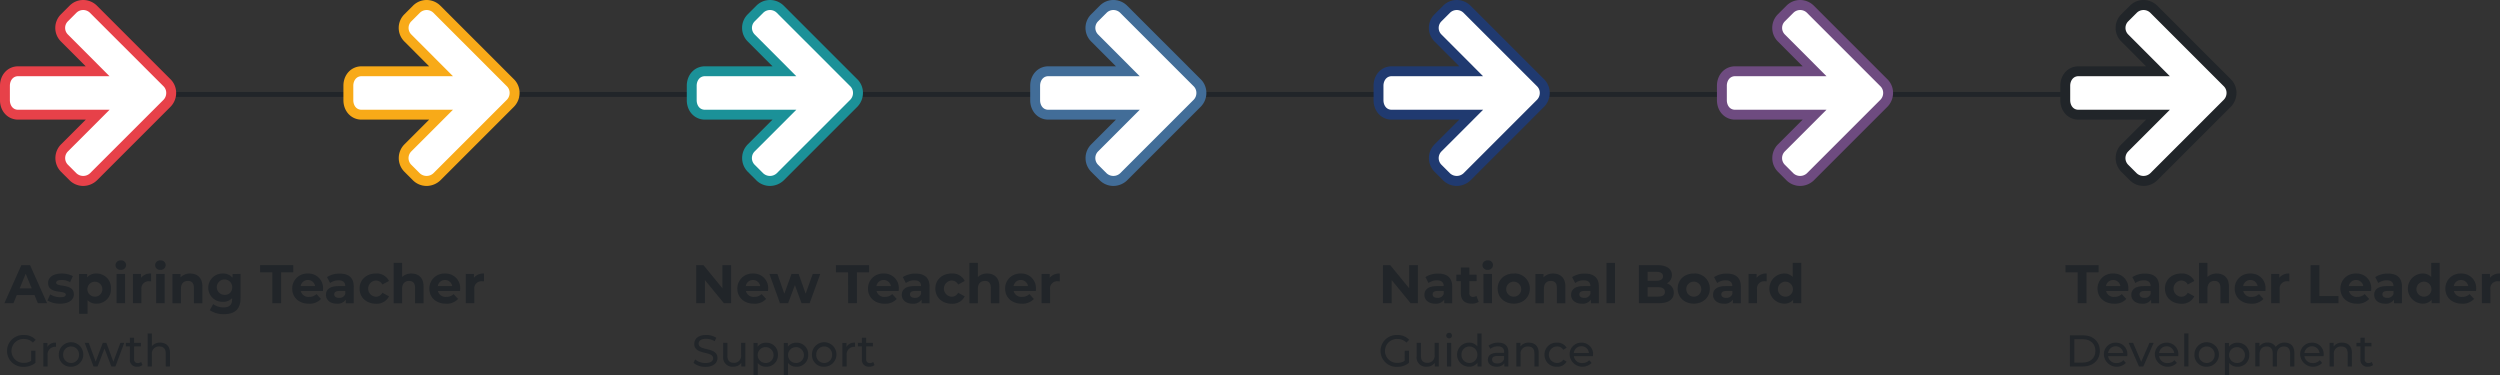<svg xmlns="http://www.w3.org/2000/svg" width="860" height="129.049" viewBox="0 0 860 129.049">
  <rect x="0" y="0" width="860" height="129.049" fill="#333333" stroke="none"/>
  <g id="AZTR-CHART4" transform="translate(-105.082 -78.361)">
    <g id="Group_242" data-name="Group 242">
      <path id="Path_1671" data-name="Path 1671" d="M116.947,179.857h-6.085l-1.156,2.8h-3.111l5.83-13.089h2.992l5.847,13.089h-3.179Zm-.952-2.295-2.074-5.014-2.074,5.014Z" fill="#212529"/>
      <path id="Path_1672" data-name="Path 1672" d="M121.383,181.726l.969-2.091a6.907,6.907,0,0,0,3.5.969c1.343,0,1.853-.357,1.853-.918,0-1.649-6.085.034-6.085-3.978,0-1.9,1.717-3.247,4.657-3.247a8.309,8.309,0,0,1,3.876.884l-.969,2.074a5.789,5.789,0,0,0-2.907-.748c-1.309,0-1.87.408-1.87.935,0,1.717,6.085.051,6.085,4.029,0,1.87-1.734,3.2-4.742,3.2A8.684,8.684,0,0,1,121.383,181.726Z" fill="#212529"/>
      <path id="Path_1673" data-name="Path 1673" d="M143.243,177.63a4.893,4.893,0,0,1-5.014,5.184,3.908,3.908,0,0,1-3.026-1.207V186.3h-2.924V172.615h2.788v1.156a3.9,3.9,0,0,1,3.162-1.309A4.888,4.888,0,0,1,143.243,177.63Zm-2.958,0a2.575,2.575,0,1,0-2.567,2.788A2.545,2.545,0,0,0,140.285,177.63Z" fill="#212529"/>
      <path id="Path_1674" data-name="Path 1674" d="M144.824,169.573a1.673,1.673,0,0,1,1.819-1.632,1.643,1.643,0,0,1,1.819,1.564,1.682,1.682,0,0,1-1.819,1.683A1.65,1.65,0,0,1,144.824,169.573Zm.357,3.026H148.1v10.063H145.18Z" fill="#212529"/>
      <path id="Path_1675" data-name="Path 1675" d="M157.062,172.462v2.686c-.238-.017-.425-.034-.663-.034a2.467,2.467,0,0,0-2.669,2.8v4.742h-2.924V172.6h2.788v1.326A4.067,4.067,0,0,1,157.062,172.462Z" fill="#212529"/>
      <path id="Path_1676" data-name="Path 1676" d="M158.439,169.573a1.673,1.673,0,0,1,1.819-1.632,1.643,1.643,0,0,1,1.819,1.564,1.682,1.682,0,0,1-1.819,1.683A1.65,1.65,0,0,1,158.439,169.573Zm.357,3.026h2.924v10.063H158.8Z" fill="#212529"/>
      <path id="Path_1677" data-name="Path 1677" d="M174.706,176.916v5.762h-2.924v-5.3c0-1.632-.748-2.38-2.04-2.38-1.411,0-2.414.867-2.414,2.7v4.98h-2.924V172.615h2.788v1.173a4.389,4.389,0,0,1,3.332-1.326C172.9,172.462,174.706,173.839,174.706,176.916Z" fill="#212529"/>
      <path id="Path_1678" data-name="Path 1678" d="M187.829,172.6v8.38c0,3.74-2.023,5.456-5.643,5.456a8.368,8.368,0,0,1-4.929-1.377l1.156-2.091a5.988,5.988,0,0,0,3.553,1.139c2.057,0,2.958-.935,2.958-2.754v-.425a4.112,4.112,0,0,1-3.179,1.258,4.864,4.864,0,1,1,0-9.723,4.045,4.045,0,0,1,3.332,1.445v-1.292l2.754-.017Zm-2.873,4.725a2.65,2.65,0,1,0-2.635,2.465A2.44,2.44,0,0,0,184.956,177.324Z" fill="#212529"/>
      <path id="Path_1679" data-name="Path 1679" d="M198.741,172.037H194.56v-2.465h11.406v2.465h-4.182v10.624h-3.026V172.037Z" fill="#212529"/>
      <path id="Path_1680" data-name="Path 1680" d="M216.164,178.463h-7.615a2.681,2.681,0,0,0,2.873,2.023,3.461,3.461,0,0,0,2.533-.969L215.5,181.2a5.264,5.264,0,0,1-4.148,1.632c-3.485,0-5.745-2.193-5.745-5.184a5.125,5.125,0,0,1,5.371-5.184,4.982,4.982,0,0,1,5.235,5.218C216.215,177.9,216.181,178.225,216.164,178.463Zm-7.649-1.7h4.963a2.518,2.518,0,0,0-4.963,0Z" fill="#212529"/>
      <path id="Path_1681" data-name="Path 1681" d="M226.771,176.933v5.745h-2.737V181.42a3.309,3.309,0,0,1-3.06,1.411c-2.363,0-3.757-1.309-3.757-3.043,0-1.768,1.258-3.009,4.318-3.009h2.312c0-1.258-.748-1.989-2.312-1.989a4.866,4.866,0,0,0-2.907.935l-1.054-2.04a7.773,7.773,0,0,1,4.335-1.207C225,172.462,226.771,173.873,226.771,176.933Zm-2.907,2.55v-1.037h-2.006c-1.36,0-1.8.51-1.8,1.173,0,.731.612,1.207,1.649,1.207A2.1,2.1,0,0,0,223.864,179.483Z" fill="#212529"/>
      <path id="Path_1682" data-name="Path 1682" d="M228.777,177.63c0-3.026,2.346-5.184,5.609-5.184a4.624,4.624,0,0,1,4.5,2.567l-2.261,1.224a2.5,2.5,0,0,0-2.261-1.377,2.792,2.792,0,0,0,0,5.575,2.472,2.472,0,0,0,2.261-1.377l2.261,1.241a4.665,4.665,0,0,1-4.5,2.55C231.106,182.814,228.777,180.672,228.777,177.63Z" fill="#212529"/>
      <path id="Path_1683" data-name="Path 1683" d="M250.789,176.916v5.762h-2.924v-5.3c0-1.632-.748-2.38-2.04-2.38-1.411,0-2.414.867-2.414,2.7v4.98h-2.924V168.791h2.924v4.861a4.419,4.419,0,0,1,3.2-1.19C248.988,172.462,250.789,173.839,250.789,176.916Z" fill="#212529"/>
      <path id="Path_1684" data-name="Path 1684" d="M263.334,178.463h-7.615a2.681,2.681,0,0,0,2.873,2.023,3.461,3.461,0,0,0,2.533-.969l1.547,1.683a5.264,5.264,0,0,1-4.148,1.632c-3.485,0-5.745-2.193-5.745-5.184a5.125,5.125,0,0,1,5.371-5.184,4.982,4.982,0,0,1,5.235,5.218C263.385,177.9,263.351,178.225,263.334,178.463Zm-7.649-1.7h4.963a2.518,2.518,0,0,0-4.963,0Z" fill="#212529"/>
      <path id="Path_1685" data-name="Path 1685" d="M271.578,172.462v2.686c-.238-.017-.425-.034-.663-.034a2.467,2.467,0,0,0-2.669,2.8v4.742h-2.924V172.6h2.788v1.326A4.088,4.088,0,0,1,271.578,172.462Z" fill="#212529"/>
    </g>
    <g id="Group_243" data-name="Group 243">
      <path id="Path_1686" data-name="Path 1686" d="M115.808,199.013h1.462v4.182a6.334,6.334,0,0,1-4.063,1.36,5.479,5.479,0,1,1,.034-10.947,5.338,5.338,0,0,1,4.114,1.649l-.952.952a4.283,4.283,0,0,0-3.111-1.241,4.116,4.116,0,1,0-.017,8.227,4.538,4.538,0,0,0,2.516-.7v-3.485h.017Z" fill="#212529"/>
      <path id="Path_1687" data-name="Path 1687" d="M124.341,196.243v1.428a2.594,2.594,0,0,0-2.89,2.72v4.046h-1.462v-8.108H121.4v1.36A3.057,3.057,0,0,1,124.341,196.243Z" fill="#212529"/>
      <path id="Path_1688" data-name="Path 1688" d="M125.31,200.373a4.216,4.216,0,1,1,4.216,4.148A4.032,4.032,0,0,1,125.31,200.373Zm6.952,0a2.73,2.73,0,1,0-5.456,0,2.731,2.731,0,1,0,5.456,0Z" fill="#212529"/>
      <path id="Path_1689" data-name="Path 1689" d="M147.815,196.311l-3.026,8.108h-1.411l-2.346-6.153-2.38,6.153h-1.411l-3.009-8.108h1.394l2.363,6.459,2.448-6.459h1.241l2.4,6.493,2.414-6.493Z" fill="#212529"/>
      <path id="Path_1690" data-name="Path 1690" d="M154.087,203.943a2.719,2.719,0,0,1-1.768.561,2.311,2.311,0,0,1-2.567-2.533v-4.454h-1.377v-1.207h1.377v-1.768h1.462v1.768h2.329v1.207h-2.329V201.9a1.2,1.2,0,0,0,1.275,1.36,1.826,1.826,0,0,0,1.156-.391Z" fill="#212529"/>
      <path id="Path_1691" data-name="Path 1691" d="M163.555,199.761v4.674h-1.462v-4.5c0-1.6-.8-2.38-2.193-2.38a2.4,2.4,0,0,0-2.567,2.686v4.182h-1.462V193.064h1.462v4.385a3.5,3.5,0,0,1,2.856-1.224C162.179,196.243,163.555,197.365,163.555,199.761Z" fill="#212529"/>
    </g>
    <g id="Group_244" data-name="Group 244">
      <path id="Path_1692" data-name="Path 1692" d="M356.585,169.573v13.089H354.1l-6.527-7.955v7.955h-2.992V169.573h2.5l6.51,7.955v-7.955Z" fill="#212529"/>
      <path id="Path_1693" data-name="Path 1693" d="M369.283,178.463h-7.615a2.681,2.681,0,0,0,2.873,2.023,3.461,3.461,0,0,0,2.533-.969l1.547,1.683a5.264,5.264,0,0,1-4.148,1.632c-3.485,0-5.745-2.193-5.745-5.184a5.125,5.125,0,0,1,5.371-5.184,4.982,4.982,0,0,1,5.235,5.218C369.334,177.9,369.3,178.225,369.283,178.463Zm-7.649-1.7H366.6a2.518,2.518,0,0,0-4.963,0Z" fill="#212529"/>
      <path id="Path_1694" data-name="Path 1694" d="M387.25,172.6,383.6,182.661h-2.8l-2.261-6.238-2.346,6.238h-2.8L369.759,172.6h2.754l2.38,6.8,2.465-6.8h2.465l2.4,6.8,2.448-6.8Z" fill="#212529"/>
      <path id="Path_1695" data-name="Path 1695" d="M396.82,172.037h-4.182v-2.465h11.406v2.465h-4.182v10.624h-3.026l-.017-10.624Z" fill="#212529"/>
      <path id="Path_1696" data-name="Path 1696" d="M414.226,178.463h-7.615a2.681,2.681,0,0,0,2.873,2.023,3.461,3.461,0,0,0,2.533-.969l1.547,1.683a5.264,5.264,0,0,1-4.148,1.632c-3.485,0-5.745-2.193-5.745-5.184a5.125,5.125,0,0,1,5.371-5.184,4.982,4.982,0,0,1,5.235,5.218C414.277,177.9,414.243,178.225,414.226,178.463Zm-7.649-1.7h4.963a2.518,2.518,0,0,0-4.963,0Z" fill="#212529"/>
      <path id="Path_1697" data-name="Path 1697" d="M424.85,176.933v5.745h-2.737V181.42a3.309,3.309,0,0,1-3.06,1.411c-2.363,0-3.757-1.309-3.757-3.043,0-1.768,1.258-3.009,4.318-3.009h2.312c0-1.258-.748-1.989-2.312-1.989a4.866,4.866,0,0,0-2.907.935l-1.054-2.04a7.773,7.773,0,0,1,4.335-1.207C423.065,172.462,424.85,173.873,424.85,176.933Zm-2.924,2.55v-1.037H419.92c-1.36,0-1.8.51-1.8,1.173,0,.731.612,1.207,1.649,1.207A2.09,2.09,0,0,0,421.926,179.483Z" fill="#212529"/>
      <path id="Path_1698" data-name="Path 1698" d="M426.838,177.63c0-3.026,2.346-5.184,5.609-5.184a4.624,4.624,0,0,1,4.5,2.567l-2.261,1.224a2.5,2.5,0,0,0-2.261-1.377,2.792,2.792,0,0,0,0,5.575,2.472,2.472,0,0,0,2.261-1.377l2.261,1.241a4.665,4.665,0,0,1-4.5,2.55C429.184,182.814,426.838,180.672,426.838,177.63Z" fill="#212529"/>
      <path id="Path_1699" data-name="Path 1699" d="M448.851,176.916v5.762h-2.924v-5.3c0-1.632-.748-2.38-2.04-2.38-1.411,0-2.414.867-2.414,2.7v4.98H438.55V168.791h2.924v4.861a4.419,4.419,0,0,1,3.2-1.19C447.066,172.462,448.851,173.839,448.851,176.916Z" fill="#212529"/>
      <path id="Path_1700" data-name="Path 1700" d="M461.4,178.463H453.78a2.681,2.681,0,0,0,2.873,2.023,3.461,3.461,0,0,0,2.533-.969l1.547,1.683a5.264,5.264,0,0,1-4.148,1.632c-3.485,0-5.745-2.193-5.745-5.184a5.125,5.125,0,0,1,5.371-5.184,4.982,4.982,0,0,1,5.235,5.218A6.228,6.228,0,0,1,461.4,178.463Zm-7.649-1.7h4.963a2.518,2.518,0,0,0-4.963,0Z" fill="#212529"/>
      <path id="Path_1701" data-name="Path 1701" d="M469.639,172.462v2.686c-.238-.017-.425-.034-.663-.034a2.467,2.467,0,0,0-2.669,2.8v4.742h-2.924V172.6h2.788v1.326A4.109,4.109,0,0,1,469.639,172.462Z" fill="#212529"/>
    </g>
    <g id="Group_245" data-name="Group 245">
      <path id="Path_1702" data-name="Path 1702" d="M343.65,203.195l.561-1.19a5.553,5.553,0,0,0,3.536,1.241c1.853,0,2.652-.714,2.652-1.649,0-2.618-6.493-.969-6.493-4.946,0-1.649,1.292-3.06,4.1-3.06a6.356,6.356,0,0,1,3.451.952l-.51,1.224A5.545,5.545,0,0,0,348,194.9c-1.819,0-2.6.765-2.6,1.7,0,2.618,6.493.986,6.493,4.912,0,1.632-1.309,3.043-4.148,3.043A6.328,6.328,0,0,1,343.65,203.195Z" fill="#212529"/>
      <path id="Path_1703" data-name="Path 1703" d="M361.481,196.311v8.108h-1.394v-1.224a3.28,3.28,0,0,1-2.754,1.309,3.183,3.183,0,0,1-3.485-3.536v-4.674h1.462v4.5c0,1.6.8,2.38,2.193,2.38a2.39,2.39,0,0,0,2.516-2.686v-4.2h1.462v.017Z" fill="#212529"/>
      <path id="Path_1704" data-name="Path 1704" d="M372.683,200.373a3.94,3.94,0,0,1-4.1,4.148,3.486,3.486,0,0,1-2.839-1.309v4.2h-1.462V196.328H365.7v1.292a3.464,3.464,0,0,1,2.89-1.36A3.912,3.912,0,0,1,372.683,200.373Zm-1.5,0a2.731,2.731,0,1,0-2.737,2.856A2.67,2.67,0,0,0,371.187,200.373Z" fill="#212529"/>
      <path id="Path_1705" data-name="Path 1705" d="M383.1,200.373a3.94,3.94,0,0,1-4.1,4.148,3.486,3.486,0,0,1-2.839-1.309v4.2h-1.462V196.328h1.411v1.292a3.464,3.464,0,0,1,2.89-1.36A3.9,3.9,0,0,1,383.1,200.373Zm-1.479,0a2.731,2.731,0,1,0-2.737,2.856A2.67,2.67,0,0,0,381.624,200.373Z" fill="#212529"/>
      <path id="Path_1706" data-name="Path 1706" d="M384.394,200.373a4.216,4.216,0,1,1,4.216,4.148A4.032,4.032,0,0,1,384.394,200.373Zm6.935,0a2.73,2.73,0,1,0-5.456,0,2.731,2.731,0,1,0,5.456,0Z" fill="#212529"/>
      <path id="Path_1707" data-name="Path 1707" d="M399.217,196.243v1.428a2.594,2.594,0,0,0-2.89,2.72v4.046h-1.462v-8.108h1.411v1.36A3.058,3.058,0,0,1,399.217,196.243Z" fill="#212529"/>
      <path id="Path_1708" data-name="Path 1708" d="M405.914,203.943a2.719,2.719,0,0,1-1.768.561,2.311,2.311,0,0,1-2.567-2.533v-4.454H400.2v-1.207h1.377v-1.768h1.462v1.768h2.329v1.207h-2.329V201.9a1.2,1.2,0,0,0,1.275,1.36,1.827,1.827,0,0,0,1.156-.391Z" fill="#212529"/>
    </g>
    <g id="Group_246" data-name="Group 246">
      <path id="Path_1709" data-name="Path 1709" d="M592.824,169.573v13.089h-2.482l-6.527-7.955v7.955h-2.992V169.573h2.5l6.51,7.955v-7.955Z" fill="#212529"/>
      <path id="Path_1710" data-name="Path 1710" d="M604.638,176.933v5.745H601.9V181.42a3.309,3.309,0,0,1-3.06,1.411c-2.363,0-3.757-1.309-3.757-3.043,0-1.768,1.258-3.009,4.318-3.009h2.312c0-1.258-.748-1.989-2.312-1.989a4.866,4.866,0,0,0-2.907.935l-1.054-2.04a7.773,7.773,0,0,1,4.334-1.207C602.853,172.462,604.638,173.873,604.638,176.933Zm-2.924,2.55v-1.037h-2.006c-1.36,0-1.8.51-1.8,1.173,0,.731.612,1.207,1.649,1.207A2.09,2.09,0,0,0,601.714,179.483Z" fill="#212529"/>
      <path id="Path_1711" data-name="Path 1711" d="M613.749,182.185a4.209,4.209,0,0,1-2.38.629c-2.38,0-3.757-1.207-3.757-3.6V175.08h-1.547v-2.244h1.547v-2.448h2.924v2.448h2.5v2.244h-2.5v4.1a1.174,1.174,0,0,0,1.258,1.326,1.97,1.97,0,0,0,1.173-.374Z" fill="#212529"/>
      <path id="Path_1712" data-name="Path 1712" d="M615.041,169.573a1.673,1.673,0,0,1,1.819-1.632,1.643,1.643,0,0,1,1.819,1.564,1.682,1.682,0,0,1-1.819,1.683A1.651,1.651,0,0,1,615.041,169.573Zm.357,3.026h2.924v10.063H615.4Z" fill="#212529"/>
      <path id="Path_1713" data-name="Path 1713" d="M620.276,177.63c0-3.026,2.346-5.184,5.541-5.184a5.177,5.177,0,0,1,5.524,5.184c0,3.026-2.312,5.184-5.524,5.184C622.622,182.814,620.276,180.672,620.276,177.63Zm8.091,0a2.583,2.583,0,1,0-2.567,2.788A2.545,2.545,0,0,0,628.367,177.63Z" fill="#212529"/>
      <path id="Path_1714" data-name="Path 1714" d="M643.564,176.916v5.762H640.64v-5.3c0-1.632-.748-2.38-2.04-2.38-1.411,0-2.414.867-2.414,2.7v4.98h-2.924V172.615h2.788v1.173a4.363,4.363,0,0,1,3.332-1.326C641.762,172.462,643.564,173.839,643.564,176.916Z" fill="#212529"/>
      <path id="Path_1715" data-name="Path 1715" d="M655.088,176.933v5.745h-2.737V181.42a3.309,3.309,0,0,1-3.06,1.411c-2.363,0-3.757-1.309-3.757-3.043,0-1.768,1.258-3.009,4.318-3.009h2.329c0-1.258-.748-1.989-2.329-1.989a4.866,4.866,0,0,0-2.907.935l-1.054-2.04a7.773,7.773,0,0,1,4.334-1.207C653.321,172.462,655.088,173.873,655.088,176.933Zm-2.907,2.55v-1.037h-2.006c-1.36,0-1.8.51-1.8,1.173,0,.731.612,1.207,1.649,1.207A2.1,2.1,0,0,0,652.182,179.483Z" fill="#212529"/>
      <path id="Path_1716" data-name="Path 1716" d="M657.723,168.791h2.924v13.87h-2.924Z" fill="#212529"/>
      <path id="Path_1717" data-name="Path 1717" d="M680.857,179.092c0,2.261-1.8,3.57-5.235,3.57h-6.765V169.573h6.391c3.264,0,4.964,1.36,4.964,3.4a3.152,3.152,0,0,1-1.734,2.873A3.254,3.254,0,0,1,680.857,179.092Zm-8.992-7.241v3.094h3.009c1.479,0,2.278-.527,2.278-1.547s-.8-1.53-2.278-1.53l-3.009-.017Zm5.949,6.935c0-1.1-.85-1.632-2.414-1.632h-3.536v3.23H675.4C676.965,180.383,677.815,179.908,677.815,178.786Z" fill="#212529"/>
      <path id="Path_1718" data-name="Path 1718" d="M682.2,177.63c0-3.026,2.346-5.184,5.541-5.184a5.177,5.177,0,0,1,5.524,5.184c0,3.026-2.312,5.184-5.524,5.184C684.546,182.814,682.2,180.672,682.2,177.63Zm8.108,0a2.583,2.583,0,1,0-2.567,2.788A2.545,2.545,0,0,0,690.308,177.63Z" fill="#212529"/>
      <path id="Path_1719" data-name="Path 1719" d="M703.924,176.933v5.745h-2.737V181.42a3.309,3.309,0,0,1-3.06,1.411c-2.363,0-3.757-1.309-3.757-3.043,0-1.768,1.258-3.009,4.318-3.009H701c0-1.258-.748-1.989-2.312-1.989a4.866,4.866,0,0,0-2.907.935l-1.054-2.04a7.773,7.773,0,0,1,4.335-1.207C702.156,172.462,703.924,173.873,703.924,176.933Zm-2.907,2.55v-1.037h-2.006c-1.36,0-1.8.51-1.8,1.173,0,.731.612,1.207,1.649,1.207A2.09,2.09,0,0,0,701.017,179.483Z" fill="#212529"/>
      <path id="Path_1720" data-name="Path 1720" d="M712.814,172.462v2.686c-.238-.017-.425-.034-.646-.034a2.467,2.467,0,0,0-2.669,2.8v4.742h-2.924V172.6h2.788v1.326A4.033,4.033,0,0,1,712.814,172.462Z" fill="#212529"/>
      <path id="Path_1721" data-name="Path 1721" d="M724.712,168.791v13.87h-2.788v-1.156a3.868,3.868,0,0,1-3.145,1.309,5.187,5.187,0,0,1,0-10.369,3.871,3.871,0,0,1,3.009,1.207v-4.861Zm-2.873,8.839a2.583,2.583,0,1,0-2.567,2.788A2.554,2.554,0,0,0,721.84,177.63Z" fill="#212529"/>
    </g>
    <g id="Group_247" data-name="Group 247">
      <path id="Path_1722" data-name="Path 1722" d="M588.3,199.013h1.462v4.182a6.334,6.334,0,0,1-4.063,1.36,5.479,5.479,0,1,1,.034-10.947,5.338,5.338,0,0,1,4.114,1.649l-.952.952a4.283,4.283,0,0,0-3.111-1.241,4.116,4.116,0,1,0-.017,8.227,4.538,4.538,0,0,0,2.516-.7l.017-3.485Z" fill="#212529"/>
      <path id="Path_1723" data-name="Path 1723" d="M600.032,196.311v8.108h-1.394v-1.224a3.28,3.28,0,0,1-2.754,1.309,3.183,3.183,0,0,1-3.485-3.536v-4.674h1.479v4.5c0,1.6.8,2.38,2.193,2.38a2.39,2.39,0,0,0,2.516-2.686v-4.2h1.445Z" fill="#212529"/>
      <path id="Path_1724" data-name="Path 1724" d="M602.581,193.812a.972.972,0,0,1,.986-.969.96.96,0,0,1,1,.935.995.995,0,0,1-1.989.034Zm.255,2.5H604.3v8.108h-1.462Z" fill="#212529"/>
      <path id="Path_1725" data-name="Path 1725" d="M614.752,193.064v11.355h-1.411v-1.292a3.433,3.433,0,0,1-2.89,1.377,4.139,4.139,0,0,1,0-8.278,3.46,3.46,0,0,1,2.839,1.309v-4.47Zm-1.462,7.309a2.73,2.73,0,1,0-5.456,0,2.731,2.731,0,1,0,5.456,0Z" fill="#212529"/>
      <path id="Path_1726" data-name="Path 1726" d="M623.965,199.523v4.9h-1.394v-1.071A3.026,3.026,0,0,1,619.9,204.5c-1.836,0-2.992-.986-2.992-2.38,0-1.292.85-2.38,3.264-2.38H622.5v-.289c0-1.241-.714-1.955-2.176-1.955a4.131,4.131,0,0,0-2.567.867l-.612-1.1a5.385,5.385,0,0,1,3.349-1.037C622.707,196.243,623.965,197.314,623.965,199.523Zm-1.479,2.431v-1.139h-2.261c-1.462,0-1.87.561-1.87,1.258,0,.816.68,1.309,1.785,1.309A2.36,2.36,0,0,0,622.486,201.954Z" fill="#212529"/>
      <path id="Path_1727" data-name="Path 1727" d="M634.385,199.761v4.674h-1.462v-4.5c0-1.6-.8-2.38-2.193-2.38a2.4,2.4,0,0,0-2.567,2.686v4.182H626.7v-8.108h1.411v1.224a3.455,3.455,0,0,1,2.924-1.309C632.991,196.243,634.385,197.365,634.385,199.761Z" fill="#212529"/>
      <path id="Path_1728" data-name="Path 1728" d="M636.391,200.373a4.05,4.05,0,0,1,4.284-4.131,3.618,3.618,0,0,1,3.315,1.734l-1.122.714a2.5,2.5,0,0,0-2.21-1.156,2.848,2.848,0,0,0,0,5.694,2.576,2.576,0,0,0,2.21-1.156l1.122.7a3.631,3.631,0,0,1-3.315,1.751A4.073,4.073,0,0,1,636.391,200.373Z" fill="#212529"/>
      <path id="Path_1729" data-name="Path 1729" d="M653.066,200.866h-6.578a2.749,2.749,0,0,0,2.941,2.38,3.019,3.019,0,0,0,2.346-.986l.816.952a4.429,4.429,0,0,1-7.564-2.839,3.975,3.975,0,0,1,4.063-4.131,3.92,3.92,0,0,1,4.012,4.182C653.083,200.543,653.083,200.713,653.066,200.866Zm-6.6-1.071h5.2a2.529,2.529,0,0,0-2.6-2.329A2.563,2.563,0,0,0,646.47,199.8Z" fill="#212529"/>
    </g>
    <g id="Group_248" data-name="Group 248">
      <path id="Path_1730" data-name="Path 1730" d="M819.783,172.037H815.6v-2.465h11.406v2.465h-4.182v10.624H819.8V172.037Z" fill="#212529"/>
      <path id="Path_1731" data-name="Path 1731" d="M837.189,178.463h-7.615a2.681,2.681,0,0,0,2.873,2.023,3.461,3.461,0,0,0,2.533-.969l1.547,1.683a5.264,5.264,0,0,1-4.148,1.632c-3.485,0-5.745-2.193-5.745-5.184A5.125,5.125,0,0,1,832,172.462a4.982,4.982,0,0,1,5.235,5.218A4.117,4.117,0,0,1,837.189,178.463Zm-7.649-1.7H834.5a2.518,2.518,0,0,0-4.963,0Z" fill="#212529"/>
      <path id="Path_1732" data-name="Path 1732" d="M847.812,176.933v5.745h-2.737V181.42a3.309,3.309,0,0,1-3.06,1.411c-2.363,0-3.757-1.309-3.757-3.043,0-1.768,1.258-3.009,4.318-3.009h2.312c0-1.258-.748-1.989-2.312-1.989a4.866,4.866,0,0,0-2.907.935l-1.054-2.04a7.773,7.773,0,0,1,4.334-1.207C846.045,172.462,847.812,173.873,847.812,176.933Zm-2.907,2.55v-1.037H842.9c-1.36,0-1.8.51-1.8,1.173,0,.731.612,1.207,1.649,1.207A2.1,2.1,0,0,0,844.906,179.483Z" fill="#212529"/>
      <path id="Path_1733" data-name="Path 1733" d="M849.818,177.63c0-3.026,2.346-5.184,5.609-5.184a4.624,4.624,0,0,1,4.5,2.567l-2.261,1.224a2.5,2.5,0,0,0-2.261-1.377,2.792,2.792,0,0,0,0,5.575,2.471,2.471,0,0,0,2.261-1.377l2.261,1.241a4.665,4.665,0,0,1-4.5,2.55C852.147,182.814,849.818,180.672,849.818,177.63Z" fill="#212529"/>
      <path id="Path_1734" data-name="Path 1734" d="M871.831,176.916v5.762h-2.924v-5.3c0-1.632-.748-2.38-2.04-2.38-1.411,0-2.414.867-2.414,2.7v4.98H861.53V168.791h2.924v4.861a4.419,4.419,0,0,1,3.2-1.19C870.029,172.462,871.831,173.839,871.831,176.916Z" fill="#212529"/>
      <path id="Path_1735" data-name="Path 1735" d="M884.375,178.463H876.76a2.681,2.681,0,0,0,2.873,2.023,3.461,3.461,0,0,0,2.533-.969l1.547,1.683a5.264,5.264,0,0,1-4.148,1.632c-3.485,0-5.745-2.193-5.745-5.184a5.125,5.125,0,0,1,5.371-5.184,4.982,4.982,0,0,1,5.235,5.218C884.426,177.9,884.392,178.225,884.375,178.463Zm-7.649-1.7h4.963a2.518,2.518,0,0,0-4.963,0Z" fill="#212529"/>
      <path id="Path_1736" data-name="Path 1736" d="M892.619,172.462v2.686c-.238-.017-.425-.034-.663-.034a2.467,2.467,0,0,0-2.669,2.8v4.742h-2.924V172.6h2.788v1.326A4.067,4.067,0,0,1,892.619,172.462Z" fill="#212529"/>
      <path id="Path_1737" data-name="Path 1737" d="M899.928,169.573h3.026V180.2h6.561v2.465h-9.587Z" fill="#212529"/>
      <path id="Path_1738" data-name="Path 1738" d="M920.734,178.463h-7.615a2.681,2.681,0,0,0,2.873,2.023,3.461,3.461,0,0,0,2.533-.969l1.547,1.683a5.264,5.264,0,0,1-4.148,1.632c-3.485,0-5.745-2.193-5.745-5.184a5.125,5.125,0,0,1,5.371-5.184,4.982,4.982,0,0,1,5.235,5.218C920.785,177.9,920.751,178.225,920.734,178.463Zm-7.649-1.7h4.963a2.518,2.518,0,0,0-4.963,0Z" fill="#212529"/>
      <path id="Path_1739" data-name="Path 1739" d="M931.358,176.933v5.745h-2.737V181.42a3.309,3.309,0,0,1-3.06,1.411c-2.363,0-3.757-1.309-3.757-3.043,0-1.768,1.258-3.009,4.318-3.009h2.312c0-1.258-.748-1.989-2.312-1.989a4.867,4.867,0,0,0-2.907.935l-1.054-2.04a7.773,7.773,0,0,1,4.334-1.207C929.573,172.462,931.358,173.873,931.358,176.933Zm-2.924,2.55v-1.037h-2.006c-1.36,0-1.8.51-1.8,1.173,0,.731.612,1.207,1.649,1.207A2.09,2.09,0,0,0,928.434,179.483Z" fill="#212529"/>
      <path id="Path_1740" data-name="Path 1740" d="M944.344,168.791v13.87h-2.788v-1.156a3.868,3.868,0,0,1-3.145,1.309,5.187,5.187,0,0,1,0-10.369,3.871,3.871,0,0,1,3.009,1.207v-4.861Zm-2.856,8.839a2.583,2.583,0,1,0-2.567,2.788A2.554,2.554,0,0,0,941.489,177.63Z" fill="#212529"/>
      <path id="Path_1741" data-name="Path 1741" d="M956.838,178.463h-7.615a2.681,2.681,0,0,0,2.873,2.023,3.461,3.461,0,0,0,2.533-.969l1.547,1.683a5.264,5.264,0,0,1-4.148,1.632c-3.485,0-5.745-2.193-5.745-5.184a5.125,5.125,0,0,1,5.371-5.184,4.982,4.982,0,0,1,5.235,5.218A6.205,6.205,0,0,1,956.838,178.463Zm-7.649-1.7h4.963a2.518,2.518,0,0,0-4.963,0Z" fill="#212529"/>
      <path id="Path_1742" data-name="Path 1742" d="M965.082,172.462v2.686c-.238-.017-.425-.034-.646-.034a2.467,2.467,0,0,0-2.669,2.8v4.742h-2.924V172.6h2.788v1.326A4.054,4.054,0,0,1,965.082,172.462Z" fill="#212529"/>
    </g>
    <g id="Group_249" data-name="Group 249">
      <path id="Path_1743" data-name="Path 1743" d="M817.131,193.71h4.521c3.451,0,5.779,2.176,5.779,5.354s-2.346,5.354-5.779,5.354h-4.521Zm4.419,9.383c2.652,0,4.352-1.615,4.352-4.029,0-2.4-1.7-4.029-4.352-4.029h-2.89v8.057Z" fill="#212529"/>
      <path id="Path_1744" data-name="Path 1744" d="M836.849,200.866H830.27a2.749,2.749,0,0,0,2.941,2.38,3.019,3.019,0,0,0,2.346-.986l.816.952a4.429,4.429,0,0,1-7.564-2.839,3.979,3.979,0,0,1,4.08-4.131,3.911,3.911,0,0,1,4.012,4.182C836.883,200.543,836.866,200.713,836.849,200.866ZM830.27,199.8h5.2a2.617,2.617,0,0,0-5.2,0Z" fill="#212529"/>
      <path id="Path_1745" data-name="Path 1745" d="M845.943,196.311l-3.553,8.108h-1.5l-3.553-8.108h1.53l2.788,6.51,2.839-6.51Z" fill="#212529"/>
      <path id="Path_1746" data-name="Path 1746" d="M854.391,200.866h-6.578a2.749,2.749,0,0,0,2.941,2.38,3.019,3.019,0,0,0,2.346-.986l.816.952a4.429,4.429,0,0,1-7.564-2.839,3.975,3.975,0,0,1,4.063-4.131,3.911,3.911,0,0,1,4.011,4.182A3.338,3.338,0,0,0,854.391,200.866Zm-6.6-1.071H853a2.617,2.617,0,0,0-5.2,0Z" fill="#212529"/>
      <path id="Path_1747" data-name="Path 1747" d="M856.447,193.064h1.462v11.355h-1.462Z" fill="#212529"/>
      <path id="Path_1748" data-name="Path 1748" d="M859.966,200.373a4.216,4.216,0,1,1,4.216,4.148A4.032,4.032,0,0,1,859.966,200.373Zm6.952,0a2.73,2.73,0,1,0-5.456,0,2.731,2.731,0,1,0,5.456,0Z" fill="#212529"/>
      <path id="Path_1749" data-name="Path 1749" d="M878.834,200.373a3.94,3.94,0,0,1-4.1,4.148,3.486,3.486,0,0,1-2.839-1.309v4.2h-1.462V196.328h1.411v1.292a3.464,3.464,0,0,1,2.89-1.36A3.912,3.912,0,0,1,878.834,200.373Zm-1.5,0a2.731,2.731,0,1,0-2.737,2.856A2.67,2.67,0,0,0,877.338,200.373Z" fill="#212529"/>
      <path id="Path_1750" data-name="Path 1750" d="M894.336,199.761v4.674h-1.462v-4.5c0-1.6-.765-2.38-2.091-2.38-1.462,0-2.431.935-2.431,2.686v4.182h-1.462v-4.5c0-1.6-.765-2.38-2.091-2.38-1.462,0-2.431.935-2.431,2.686V204.4h-1.462v-8.108h1.411V197.5a3.279,3.279,0,0,1,2.8-1.292,3.028,3.028,0,0,1,2.822,1.5,3.664,3.664,0,0,1,3.128-1.5C892.976,196.243,894.336,197.365,894.336,199.761Z" fill="#212529"/>
      <path id="Path_1751" data-name="Path 1751" d="M904.382,200.866H897.8a2.749,2.749,0,0,0,2.941,2.38,3.019,3.019,0,0,0,2.346-.986l.816.952a4.429,4.429,0,0,1-7.564-2.839,3.979,3.979,0,0,1,4.08-4.131,3.911,3.911,0,0,1,4.011,4.182C904.416,200.543,904.4,200.713,904.382,200.866ZM897.8,199.8h5.2a2.617,2.617,0,0,0-5.2,0Z" fill="#212529"/>
      <path id="Path_1752" data-name="Path 1752" d="M914.139,199.761v4.674h-1.462v-4.5c0-1.6-.8-2.38-2.193-2.38a2.4,2.4,0,0,0-2.567,2.686v4.182h-1.462v-8.108h1.411v1.224a3.455,3.455,0,0,1,2.924-1.309C912.745,196.243,914.139,197.365,914.139,199.761Z" fill="#212529"/>
      <path id="Path_1753" data-name="Path 1753" d="M921.414,203.943a2.719,2.719,0,0,1-1.768.561,2.311,2.311,0,0,1-2.567-2.533v-4.454H915.7v-1.207h1.377v-1.768h1.462v1.768h2.329v1.207h-2.329V201.9a1.2,1.2,0,0,0,1.275,1.36,1.826,1.826,0,0,0,1.156-.391Z" fill="#212529"/>
    </g>
    <rect id="Rectangle_123" data-name="Rectangle 123" width="735.914" height="1.7" transform="translate(124.681 109.994)" fill="#212529"/>
    <g id="Group_250" data-name="Group 250">
      <path id="Path_1754" data-name="Path 1754" d="M162.535,113.887,137.242,139.18a5.137,5.137,0,0,1-3.536,1.445,5.055,5.055,0,0,1-3.5-1.445l-2.907-2.907a4.966,4.966,0,0,1,0-7.071l11.389-11.389H111.32c-2.8,0-4.538-2.329-4.538-4.98v-4.98c0-2.635,1.751-4.98,4.538-4.98h27.35L127.282,91.45a4.885,4.885,0,0,1,0-7l2.907-2.907a4.943,4.943,0,0,1,3.5-1.479,5.021,5.021,0,0,1,3.536,1.479l25.293,25.293a4.853,4.853,0,0,1,1.445,3.5A5.086,5.086,0,0,1,162.535,113.887Z" fill="#fff"/>
    </g>
    <g id="Group_251" data-name="Group 251">
      <path id="Path_1755" data-name="Path 1755" d="M133.707,142.325a6.687,6.687,0,0,1-4.674-1.921l-2.924-2.924a6.689,6.689,0,0,1,0-9.485l8.482-8.482H111.32c-3.553,0-6.238-2.873-6.238-6.68v-4.98c0-3.808,2.686-6.68,6.238-6.68h23.253l-8.5-8.516a6.588,6.588,0,0,1,.034-9.434l2.89-2.89a6.613,6.613,0,0,1,4.708-1.972,6.763,6.763,0,0,1,4.742,1.972l25.293,25.293a6.558,6.558,0,0,1,1.938,4.708,6.8,6.8,0,0,1-1.921,4.742l-.017.017-25.293,25.293A6.9,6.9,0,0,1,133.707,142.325ZM111.32,104.572c-1.87,0-2.839,1.649-2.839,3.281v4.98c0,1.581.884,3.281,2.839,3.281h31.463l-14.3,14.3a3.243,3.243,0,0,0,0,4.657l2.907,2.907a3.431,3.431,0,0,0,4.657-.017L161.329,112.7a3.386,3.386,0,0,0,.935-2.363,3.182,3.182,0,0,0-.918-2.278l-25.327-25.31a3.325,3.325,0,0,0-4.64,0l-2.907,2.907a3.182,3.182,0,0,0-.034,4.572l14.312,14.346H111.32Z" fill="#e74149"/>
    </g>
    <g id="Group_252" data-name="Group 252">
      <path id="Path_1756" data-name="Path 1756" d="M280.655,113.887,255.362,139.18a5.137,5.137,0,0,1-3.536,1.445,5.055,5.055,0,0,1-3.5-1.445l-2.907-2.907a4.966,4.966,0,0,1,0-7.071l11.389-11.389h-27.35c-2.8,0-4.538-2.329-4.538-4.98v-4.98c0-2.635,1.751-4.98,4.538-4.98h27.35L245.418,91.45a4.885,4.885,0,0,1,0-7l2.907-2.907a4.943,4.943,0,0,1,3.5-1.479,5.021,5.021,0,0,1,3.536,1.479l25.293,25.293a4.853,4.853,0,0,1,1.445,3.5A5.028,5.028,0,0,1,280.655,113.887Z" fill="#fff"/>
    </g>
    <g id="Group_253" data-name="Group 253">
      <path id="Path_1757" data-name="Path 1757" d="M251.826,142.325a6.687,6.687,0,0,1-4.674-1.921l-2.924-2.924a6.689,6.689,0,0,1,0-9.485l8.482-8.482H229.457c-3.553,0-6.238-2.873-6.238-6.68v-4.98c0-3.808,2.686-6.68,6.238-6.68H252.71l-8.5-8.516a6.588,6.588,0,0,1,.034-9.434l2.89-2.89a6.613,6.613,0,0,1,4.708-1.972,6.763,6.763,0,0,1,4.742,1.972l25.293,25.293a6.558,6.558,0,0,1,1.938,4.708,6.827,6.827,0,0,1-1.938,4.759l-25.293,25.293A6.967,6.967,0,0,1,251.826,142.325Zm-22.369-37.753c-1.87,0-2.839,1.649-2.839,3.281v4.98c0,1.581.884,3.281,2.839,3.281H260.9l-14.3,14.3a3.328,3.328,0,0,0-.986,2.329,3.269,3.269,0,0,0,.986,2.329l2.907,2.907a3.431,3.431,0,0,0,4.657-.017l25.276-25.276a3.36,3.36,0,0,0,.952-2.346,3.182,3.182,0,0,0-.918-2.278l-25.31-25.31a3.325,3.325,0,0,0-4.64,0l-2.907,2.907a3.182,3.182,0,0,0-.034,4.572L260.9,104.572Z" fill="#f8aa18"/>
    </g>
    <g id="Group_256" data-name="Group 256">
      <g id="Group_254" data-name="Group 254">
        <path id="Path_1758" data-name="Path 1758" d="M398.775,113.887,373.481,139.18a5.137,5.137,0,0,1-3.536,1.445,5.055,5.055,0,0,1-3.5-1.445l-2.907-2.907a4.966,4.966,0,0,1,0-7.071l11.389-11.389h-27.35c-2.8,0-4.538-2.329-4.538-4.98v-4.98c0-2.635,1.751-4.98,4.538-4.98h27.35L363.538,91.45a4.885,4.885,0,0,1,0-7l2.907-2.907a4.943,4.943,0,0,1,3.5-1.479,5.021,5.021,0,0,1,3.536,1.479l25.293,25.293a4.853,4.853,0,0,1,1.445,3.5A5.029,5.029,0,0,1,398.775,113.887Z" fill="#fff"/>
      </g>
      <g id="Group_255" data-name="Group 255">
        <path id="Path_1759" data-name="Path 1759" d="M369.946,142.325a6.686,6.686,0,0,1-4.674-1.921l-2.924-2.924a6.689,6.689,0,0,1,0-9.485l8.482-8.482H347.576c-3.553,0-6.238-2.873-6.238-6.68v-4.98c0-3.808,2.686-6.68,6.238-6.68H370.83l-8.5-8.516a6.588,6.588,0,0,1,.034-9.434l2.89-2.89a6.613,6.613,0,0,1,4.708-1.972,6.763,6.763,0,0,1,4.742,1.972L400,105.626a6.558,6.558,0,0,1,1.938,4.708A6.826,6.826,0,0,1,400,115.094l-25.293,25.293A6.967,6.967,0,0,1,369.946,142.325Zm-22.369-37.753c-1.87,0-2.839,1.649-2.839,3.281v4.98c0,1.581.884,3.281,2.839,3.281h31.446l-14.3,14.3a3.243,3.243,0,0,0,0,4.657l2.907,2.907a3.431,3.431,0,0,0,4.657-.017l25.276-25.276a3.36,3.36,0,0,0,.952-2.346,3.182,3.182,0,0,0-.918-2.278l-25.31-25.31a3.325,3.325,0,0,0-4.64,0l-2.907,2.907a3.221,3.221,0,0,0-.986,2.295,3.26,3.26,0,0,0,.952,2.278l14.312,14.346Z" fill="#1b9198"/>
      </g>
    </g>
    <g id="Group_259" data-name="Group 259">
      <g id="Group_257" data-name="Group 257">
        <path id="Path_1760" data-name="Path 1760" d="M516.911,113.887,491.618,139.18a5.136,5.136,0,0,1-3.536,1.445,5.055,5.055,0,0,1-3.5-1.445l-2.907-2.907a4.966,4.966,0,0,1,0-7.071l11.389-11.389h-27.35c-2.8,0-4.539-2.329-4.539-4.98v-4.98c0-2.635,1.751-4.98,4.539-4.98h27.35L481.674,91.45a4.885,4.885,0,0,1,0-7l2.907-2.907a4.943,4.943,0,0,1,3.5-1.479,5.021,5.021,0,0,1,3.536,1.479l25.293,25.293a4.853,4.853,0,0,1,1.445,3.5A5.1,5.1,0,0,1,516.911,113.887Z" fill="#fff"/>
      </g>
      <g id="Group_258" data-name="Group 258">
        <path id="Path_1761" data-name="Path 1761" d="M488.082,142.325a6.687,6.687,0,0,1-4.674-1.921l-2.924-2.924a6.689,6.689,0,0,1,0-9.485l8.482-8.482H465.713c-3.553,0-6.238-2.873-6.238-6.68v-4.98c0-3.808,2.686-6.68,6.238-6.68h23.253l-8.5-8.516a6.588,6.588,0,0,1,.034-9.434l2.89-2.89a6.613,6.613,0,0,1,4.708-1.972,6.763,6.763,0,0,1,4.742,1.972l25.293,25.293a6.558,6.558,0,0,1,1.938,4.708,6.743,6.743,0,0,1-1.938,4.742l-.017.017-25.293,25.293A6.9,6.9,0,0,1,488.082,142.325Zm-22.369-37.753c-1.87,0-2.839,1.649-2.839,3.281v4.98c0,1.581.884,3.281,2.839,3.281h31.446l-14.3,14.3a3.243,3.243,0,0,0,0,4.657l2.907,2.907a3.431,3.431,0,0,0,4.657-.017L515.687,112.7a3.357,3.357,0,0,0,.952-2.363,3.182,3.182,0,0,0-.918-2.278l-25.31-25.31a3.325,3.325,0,0,0-4.641,0l-2.907,2.907a3.221,3.221,0,0,0-.986,2.295,3.26,3.26,0,0,0,.952,2.278l14.312,14.346Z" fill="#426d98"/>
      </g>
    </g>
    <g id="Group_262" data-name="Group 262">
      <g id="Group_260" data-name="Group 260">
        <path id="Path_1762" data-name="Path 1762" d="M635.031,113.887,609.737,139.18a5.136,5.136,0,0,1-3.536,1.445,5.055,5.055,0,0,1-3.5-1.445l-2.907-2.907a4.966,4.966,0,0,1,0-7.071l11.389-11.389h-27.35c-2.8,0-4.539-2.329-4.539-4.98v-4.98c0-2.635,1.751-4.98,4.539-4.98h27.35L599.794,91.45a4.885,4.885,0,0,1,0-7L602.7,81.54a4.943,4.943,0,0,1,3.5-1.479,5.021,5.021,0,0,1,3.536,1.479l25.293,25.293a4.853,4.853,0,0,1,1.445,3.5A5.028,5.028,0,0,1,635.031,113.887Z" fill="#fff"/>
      </g>
      <g id="Group_261" data-name="Group 261">
        <path id="Path_1763" data-name="Path 1763" d="M606.2,142.325a6.687,6.687,0,0,1-4.674-1.921L598.6,137.48a6.689,6.689,0,0,1,0-9.485l8.482-8.482H583.832c-3.553,0-6.238-2.873-6.238-6.68v-4.98c0-3.808,2.686-6.68,6.238-6.68h23.253l-8.5-8.516a6.588,6.588,0,0,1,.034-9.434l2.89-2.89a6.613,6.613,0,0,1,4.708-1.972,6.763,6.763,0,0,1,4.742,1.972l25.293,25.293a6.587,6.587,0,0,1,1.938,4.708,6.826,6.826,0,0,1-1.938,4.759l-25.293,25.293A6.967,6.967,0,0,1,606.2,142.325Zm-22.37-37.753c-1.87,0-2.839,1.649-2.839,3.281v4.98c0,1.581.884,3.281,2.839,3.281h31.446l-14.3,14.3a3.328,3.328,0,0,0-.986,2.329,3.269,3.269,0,0,0,.986,2.329l2.907,2.907a3.43,3.43,0,0,0,4.657-.017l25.276-25.276a3.36,3.36,0,0,0,.952-2.346,3.182,3.182,0,0,0-.918-2.278l-25.327-25.31a3.325,3.325,0,0,0-4.64,0l-2.907,2.907a3.182,3.182,0,0,0-.034,4.572l14.312,14.346h-31.43Z" fill="#203a70"/>
      </g>
    </g>
    <g id="Group_265" data-name="Group 265">
      <g id="Group_263" data-name="Group 263">
        <path id="Path_1764" data-name="Path 1764" d="M753.15,113.887,727.857,139.18a5.137,5.137,0,0,1-3.536,1.445,5.055,5.055,0,0,1-3.5-1.445l-2.907-2.907a4.966,4.966,0,0,1,0-7.071L729.3,117.814h-27.35c-2.8,0-4.538-2.329-4.538-4.98v-4.98c0-2.635,1.751-4.98,4.538-4.98H729.3L717.913,91.45a4.885,4.885,0,0,1,0-7l2.907-2.907a4.943,4.943,0,0,1,3.5-1.479,5.021,5.021,0,0,1,3.536,1.479l25.293,25.293a4.853,4.853,0,0,1,1.445,3.5A5.028,5.028,0,0,1,753.15,113.887Z" fill="#fff"/>
      </g>
      <g id="Group_264" data-name="Group 264">
        <path id="Path_1765" data-name="Path 1765" d="M724.321,142.325a6.687,6.687,0,0,1-4.674-1.921l-2.924-2.924a6.689,6.689,0,0,1,0-9.485l8.482-8.482H701.952c-3.553,0-6.238-2.873-6.238-6.68v-4.98c0-3.808,2.686-6.68,6.238-6.68h23.253l-8.5-8.516a6.608,6.608,0,0,1,.017-9.434l2.89-2.89a6.613,6.613,0,0,1,4.708-1.972,6.763,6.763,0,0,1,4.742,1.972l25.293,25.293a6.558,6.558,0,0,1,1.938,4.708,6.826,6.826,0,0,1-1.938,4.759l-25.293,25.293A6.9,6.9,0,0,1,724.321,142.325Zm-22.369-37.753c-1.87,0-2.839,1.649-2.839,3.281v4.98c0,1.581.884,3.281,2.839,3.281H733.4l-14.3,14.3a3.328,3.328,0,0,0-.986,2.329,3.269,3.269,0,0,0,.986,2.329l2.907,2.907a3.431,3.431,0,0,0,4.657-.017l25.276-25.276a3.36,3.36,0,0,0,.952-2.346,3.182,3.182,0,0,0-.918-2.278l-25.31-25.31a3.325,3.325,0,0,0-4.641,0l-2.907,2.907a3.182,3.182,0,0,0-.034,4.572L733.4,104.572Z" fill="#6e4b80"/>
      </g>
    </g>
    <g id="Group_266" data-name="Group 266">
      <path id="Path_1766" data-name="Path 1766" d="M871.27,113.887,845.977,139.18a5.137,5.137,0,0,1-3.536,1.445,5.055,5.055,0,0,1-3.5-1.445l-2.907-2.907a4.966,4.966,0,0,1,0-7.071l11.389-11.389h-27.35c-2.8,0-4.539-2.329-4.539-4.98v-4.98c0-2.635,1.751-4.98,4.539-4.98h27.35L836.033,91.45a4.885,4.885,0,0,1,0-7l2.907-2.907a4.943,4.943,0,0,1,3.5-1.479,5.021,5.021,0,0,1,3.536,1.479l25.293,25.293a4.853,4.853,0,0,1,1.445,3.5A5.029,5.029,0,0,1,871.27,113.887Z" fill="#fff"/>
    </g>
    <g id="Group_267" data-name="Group 267">
      <path id="Path_1767" data-name="Path 1767" d="M842.441,142.325a6.686,6.686,0,0,1-4.674-1.921l-2.924-2.924a6.689,6.689,0,0,1,0-9.485l8.482-8.482H820.072c-3.553,0-6.238-2.873-6.238-6.68v-4.98c0-3.808,2.686-6.68,6.238-6.68h23.253l-8.5-8.516a6.588,6.588,0,0,1,.034-9.434l2.89-2.89a6.613,6.613,0,0,1,4.708-1.972,6.763,6.763,0,0,1,4.742,1.972l25.293,25.293a6.558,6.558,0,0,1,1.938,4.708,6.826,6.826,0,0,1-1.938,4.759l-25.31,25.293A6.9,6.9,0,0,1,842.441,142.325Zm-22.369-37.753c-1.87,0-2.839,1.649-2.839,3.281v4.98c0,1.581.884,3.281,2.839,3.281h31.446l-14.3,14.3a3.328,3.328,0,0,0-.986,2.329,3.269,3.269,0,0,0,.986,2.329l2.907,2.907a3.431,3.431,0,0,0,4.657-.017l25.276-25.276a3.361,3.361,0,0,0,.952-2.346,3.182,3.182,0,0,0-.918-2.278l-25.31-25.31a3.325,3.325,0,0,0-4.641,0l-2.907,2.907a3.182,3.182,0,0,0-.034,4.572l14.312,14.346Z" fill="#212529"/>
    </g>
  </g>
</svg>
